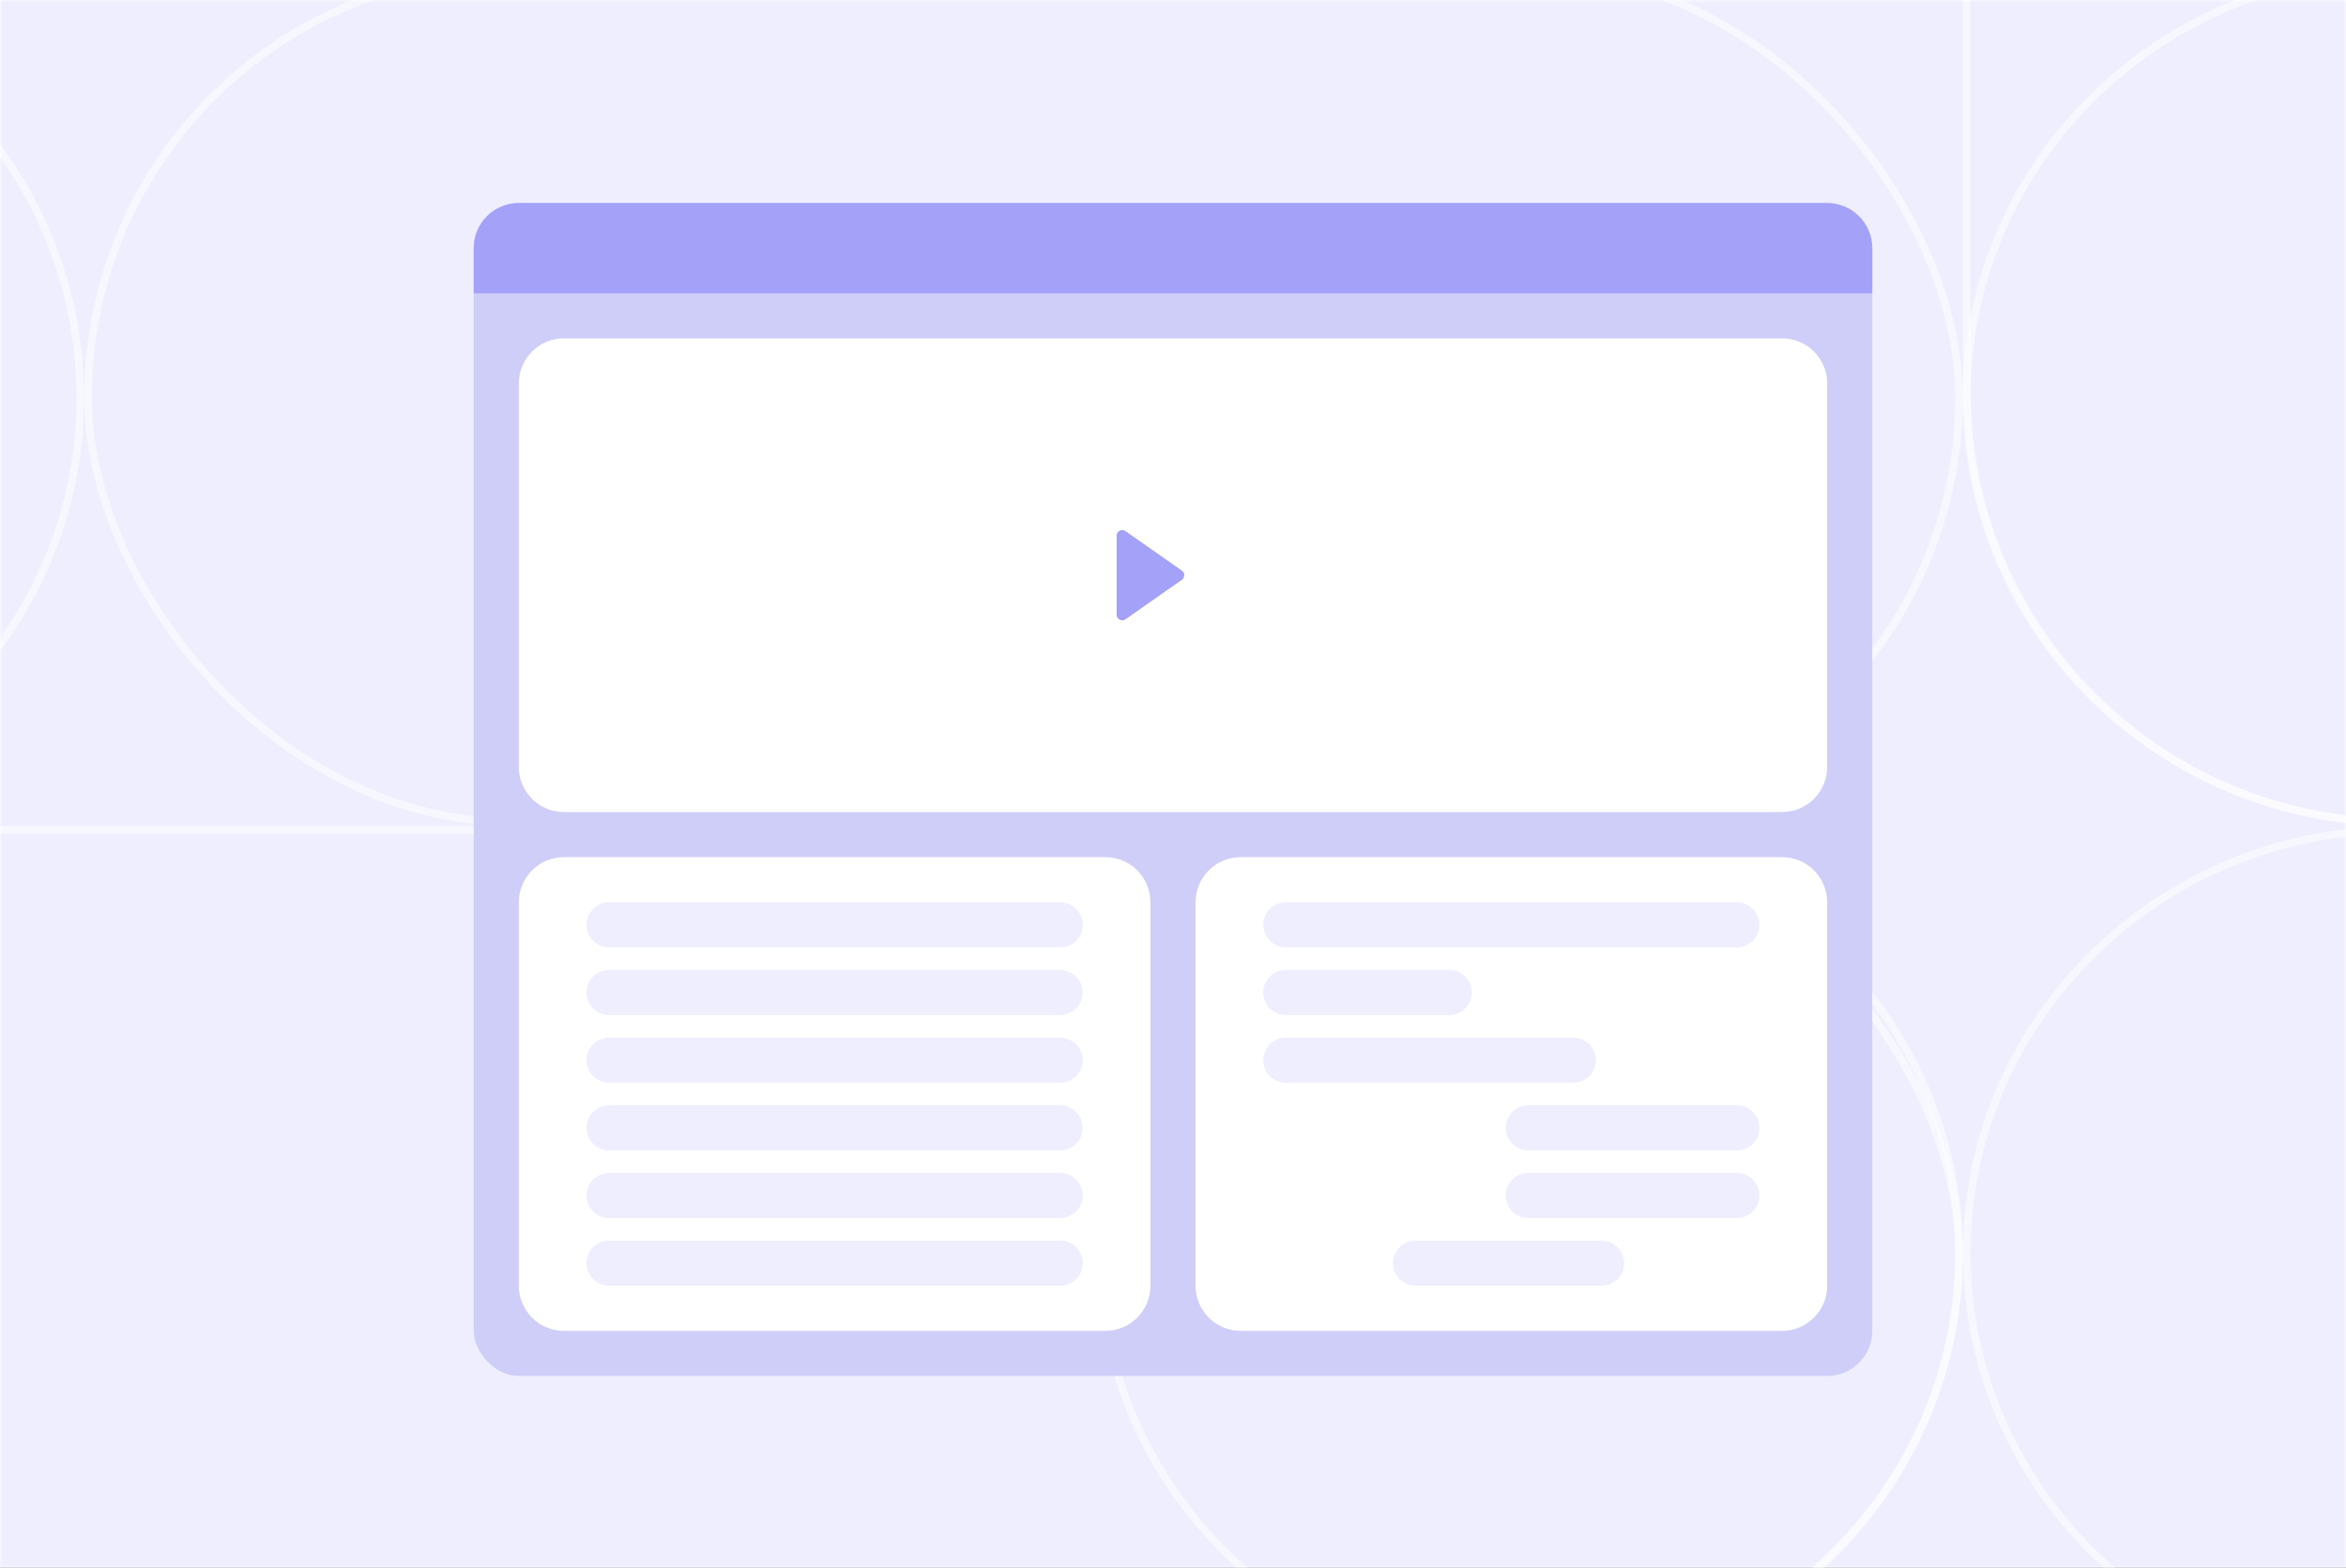 <svg width="416" height="278" viewBox="0 0 416 278" fill="none" xmlns="http://www.w3.org/2000/svg">
<rect x="0" y="0" width="416" height="278" fill="#333333" stroke="none"/>
<g clip-path="url(#clip0_4_20493)">
<rect width="416" height="278" fill="white"/>
<g clip-path="url(#clip1_4_20493)">
<mask id="mask0_4_20493" style="mask-type:alpha" maskUnits="userSpaceOnUse" x="0" y="0" width="416" height="278">
<rect width="416" height="278" fill="#ACAAFA"/>
</mask>
<g mask="url(#mask0_4_20493)">
<rect width="416" height="278" fill="#EEEEFF"/>
</g>
<rect opacity="0.5" x="-138.599" y="147.163" width="485.983" height="150.127" rx="75.064" stroke="white" stroke-width="1.368"/>
<rect opacity="0.5" x="15.614" y="-4.819" width="331.77" height="150.615" rx="75.307" stroke="white" stroke-width="1.368"/>
<rect opacity="0.5" x="348.753" y="145.794" width="302.11" height="152.844" rx="76.422" transform="rotate(-90 348.753 145.794)" stroke="white" stroke-width="1.368"/>
<path opacity="0.5" d="M14.245 70.488C14.245 112.069 -19.961 145.795 -62.177 145.795C-104.393 145.795 -138.599 112.069 -138.599 70.488C-138.599 28.906 -104.393 -4.82 -62.177 -4.82C-19.961 -4.82 14.245 28.906 14.245 70.488Z" stroke="white" stroke-width="1.368"/>
<path opacity="0.5" d="M501.597 70.489C501.597 112.07 467.391 145.796 425.175 145.796C382.958 145.796 348.753 112.07 348.753 70.489C348.753 28.907 382.958 -4.819 425.175 -4.819C467.391 -4.819 501.597 28.907 501.597 70.489Z" stroke="white" stroke-width="1.368"/>
<path opacity="0.5" d="M501.597 222.226C501.597 263.672 467.393 297.29 425.175 297.29C382.956 297.29 348.753 263.672 348.753 222.226C348.753 180.781 382.956 147.163 425.175 147.163C467.393 147.163 501.597 180.781 501.597 222.226Z" stroke="white" stroke-width="1.368"/>
<path opacity="0.5" d="M347.386 222.226C347.386 263.674 313.29 297.29 271.211 297.29C229.131 297.29 195.036 263.674 195.036 222.226C195.036 180.779 229.131 147.163 271.211 147.163C313.29 147.163 347.386 180.779 347.386 222.226Z" stroke="white" stroke-width="1.368"/>
</g>
<rect x="84" y="36" width="248" height="208" rx="8" fill="#CFCEF8"/>
<path d="M92 160C92 155.582 95.582 152 100 152H196C200.418 152 204 155.582 204 160V228C204 232.418 200.418 236 196 236H100C95.582 236 92 232.418 92 228V160Z" fill="white"/>
<path d="M104 164C104 161.791 105.791 160 108 160H188C190.209 160 192 161.791 192 164C192 166.209 190.209 168 188 168H108C105.791 168 104 166.209 104 164Z" fill="#EEEEFF"/>
<path d="M104 176C104 173.791 105.791 172 108 172H188C190.209 172 192 173.791 192 176C192 178.209 190.209 180 188 180H108C105.791 180 104 178.209 104 176Z" fill="#EEEEFF"/>
<path d="M104 188C104 185.791 105.791 184 108 184H188C190.209 184 192 185.791 192 188C192 190.209 190.209 192 188 192H108C105.791 192 104 190.209 104 188Z" fill="#EEEEFF"/>
<path d="M104 200C104 197.791 105.791 196 108 196H188C190.209 196 192 197.791 192 200C192 202.209 190.209 204 188 204H108C105.791 204 104 202.209 104 200Z" fill="#EEEEFF"/>
<path d="M104 212C104 209.791 105.791 208 108 208H188C190.209 208 192 209.791 192 212C192 214.209 190.209 216 188 216H108C105.791 216 104 214.209 104 212Z" fill="#EEEEFF"/>
<path d="M104 224C104 221.791 105.791 220 108 220H188C190.209 220 192 221.791 192 224C192 226.209 190.209 228 188 228H108C105.791 228 104 226.209 104 224Z" fill="#EEEEFF"/>
<path d="M92 68C92 63.582 95.582 60 100 60H316C320.418 60 324 63.582 324 68V136C324 140.418 320.418 144 316 144H100C95.582 144 92 140.418 92 136V68Z" fill="white"/>
<g clip-path="url(#clip2_4_20493)">
<path d="M210 101.999C210 101.673 209.841 101.367 209.573 101.18L199.573 94.18C199.269 93.966 198.869 93.942 198.538 94.112C198.207 94.285 198 94.626 198 94.999V109C198 109.373 198.207 109.715 198.538 109.887C198.869 110.057 199.268 110.033 199.573 109.819L209.573 102.819C209.841 102.633 210 102.327 210 102.001C210 102 210 102 210 101.999C210 102 210 102 210 101.999Z" fill="#A4A1F9"/>
</g>
<path d="M212 160C212 155.582 215.582 152 220 152H316C320.418 152 324 155.582 324 160V228C324 232.418 320.418 236 316 236H220C215.582 236 212 232.418 212 228V160Z" fill="white"/>
<path d="M224 164C224 161.791 225.791 160 228 160H308C310.209 160 312 161.791 312 164C312 166.209 310.209 168 308 168H228C225.791 168 224 166.209 224 164Z" fill="#EEEEFF"/>
<path d="M224 176C224 173.791 225.791 172 228 172H257C259.209 172 261 173.791 261 176C261 178.209 259.209 180 257 180H228C225.791 180 224 178.209 224 176Z" fill="#EEEEFF"/>
<path d="M224 188C224 185.791 225.791 184 228 184H279C281.209 184 283 185.791 283 188C283 190.209 281.209 192 279 192H228C225.791 192 224 190.209 224 188Z" fill="#EEEEFF"/>
<path d="M267 200C267 197.791 268.791 196 271 196H308C310.209 196 312 197.791 312 200C312 202.209 310.209 204 308 204H271C268.791 204 267 202.209 267 200Z" fill="#EEEEFF"/>
<path d="M267 212C267 209.791 268.791 208 271 208H308C310.209 208 312 209.791 312 212C312 214.209 310.209 216 308 216H271C268.791 216 267 214.209 267 212Z" fill="#EEEEFF"/>
<path d="M247 224C247 221.791 248.791 220 251 220H284C286.209 220 288 221.791 288 224C288 226.209 286.209 228 284 228H251C248.791 228 247 226.209 247 224Z" fill="#EEEEFF"/>
<path d="M84 44C84 39.582 87.582 36 92 36H324C328.418 36 332 39.582 332 44V52H84V44Z" fill="#A4A1F9"/>
</g>
<defs>
<clipPath id="clip0_4_20493">
<rect width="416" height="278" fill="white"/>
</clipPath>
<clipPath id="clip1_4_20493">
<rect width="416" height="278" fill="white"/>
</clipPath>
<clipPath id="clip2_4_20493">
<rect width="16" height="16" fill="white" transform="translate(196 94)"/>
</clipPath>
</defs>
</svg>
